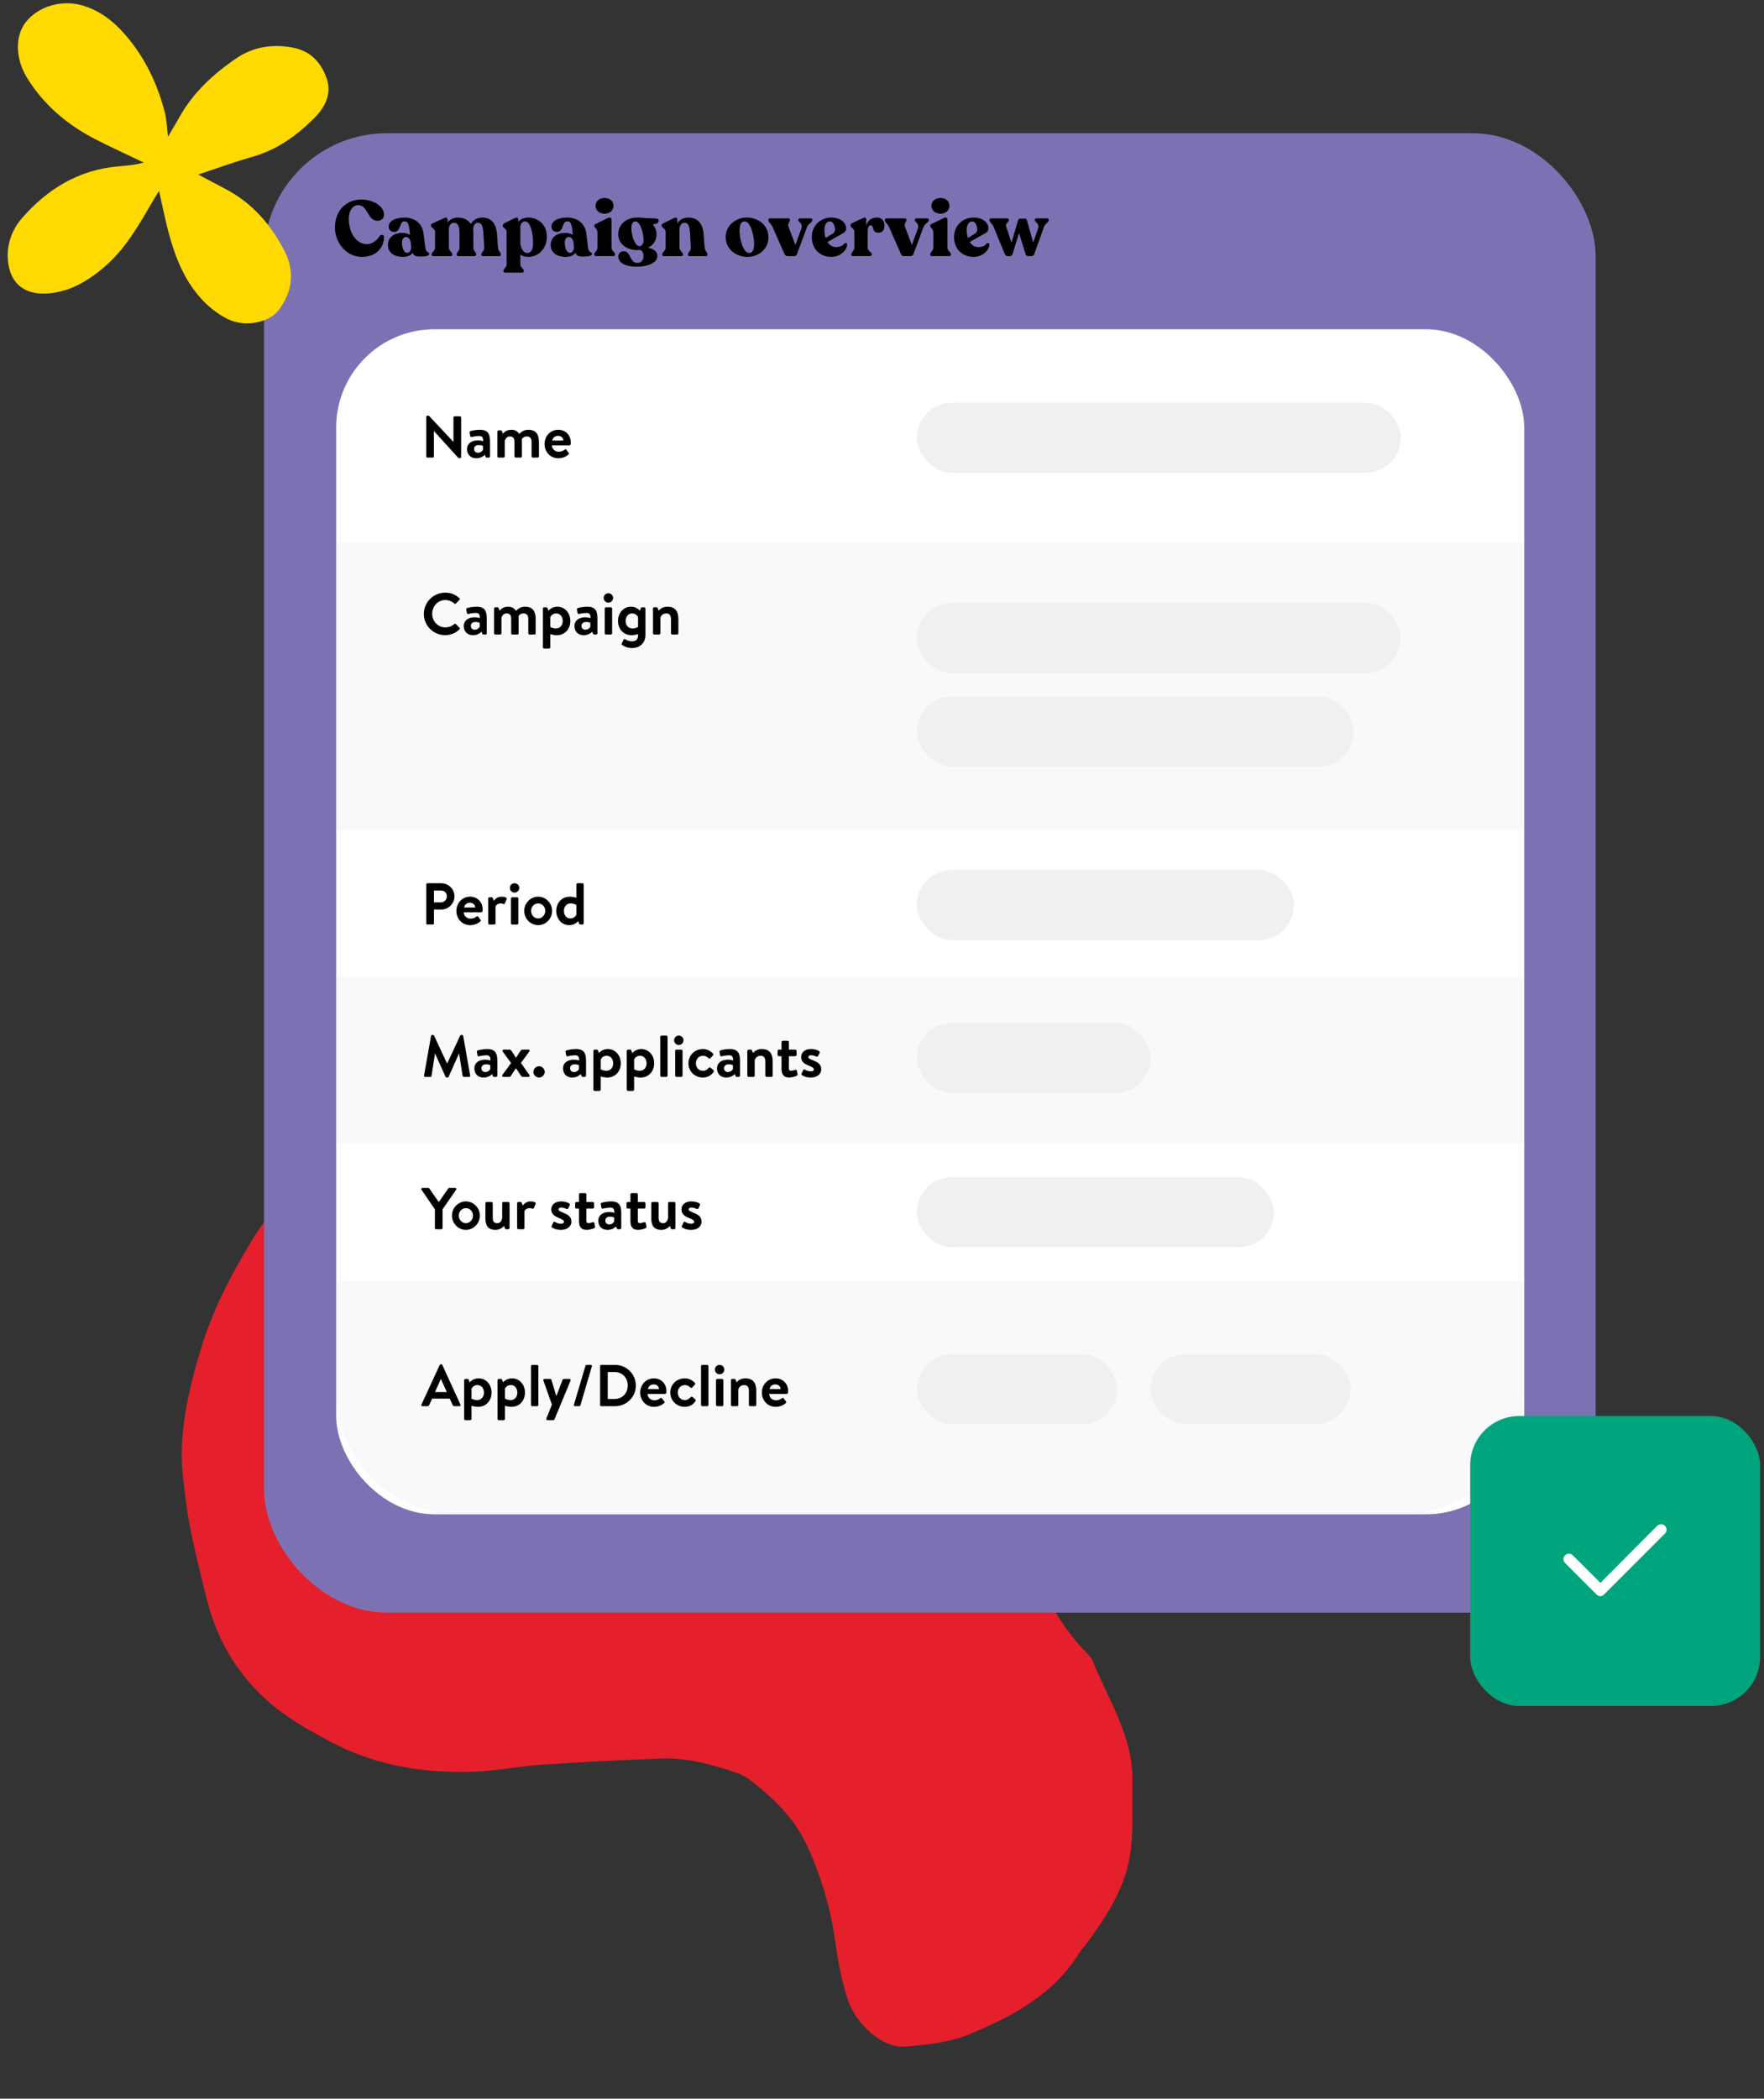 <svg width="359" height="427" viewBox="0 0 359 427" fill="none" xmlns="http://www.w3.org/2000/svg">
<rect x="0" y="0" width="359" height="427" fill="#333333" stroke="none"/>
<path d="M40.515 275.774C42.868 267.228 46.899 259.535 51.511 251.971C55.788 244.951 61.78 239.982 67.857 234.84C75.038 228.765 82.769 223.487 90.702 218.52C94.482 216.152 98.806 214.647 102.913 212.833C108.461 210.383 114.165 208.469 120.129 207.226C124.294 206.357 128.291 204.619 132.462 203.82C141.157 202.162 149.897 200.769 158.798 200.638C165.503 200.54 172.134 201.301 178.36 203.56C185.271 206.062 190.362 210.87 193.161 217.969C195.714 224.443 196.605 231.243 197.976 237.986C199.436 245.191 197.846 252.179 197.572 259.259C197.524 260.446 197.307 261.652 197.436 262.816C198.315 270.821 199.014 278.855 200.249 286.806C201.974 297.898 205.831 308.365 210.197 318.674C212.905 325.063 216.06 331.107 220.974 336.102C221.473 336.61 222.047 337.139 222.299 337.766C225.558 345.833 230.642 353.294 230.48 362.502C230.397 366.996 230.646 371.52 230.188 375.972C229.398 383.556 225.341 389.754 220.929 395.724C220.578 396.202 220.107 396.603 219.804 397.101C214.593 405.684 206.207 410.198 197.431 413.833C193.366 415.523 188.696 416.046 184.244 416.408C179.659 416.779 174.104 411.972 172.416 406.501C171.293 402.889 170.552 399.116 170.029 395.366C169.056 388.358 167.15 381.697 164.128 375.291C161.5 369.723 157.238 365.69 152.506 362.052C151.588 361.346 150.431 360.878 149.314 360.503C144.572 358.923 139.733 357.629 134.702 357.801C126.527 358.083 118.35 358.508 110.185 359.052C105.704 359.351 101.262 360.282 96.788 360.46C86.478 360.868 76.558 359.335 67.26 354.374C62.86 352.021 58.595 349.673 54.778 346.35C48.361 340.765 44.285 333.886 42.185 325.749C40.915 320.825 39.713 315.879 38.713 310.897C38.009 307.414 37.613 303.858 37.217 300.323C36.416 293.126 37.728 286.132 39.512 279.2C39.81 278.045 40.18 276.918 40.515 275.774Z" fill="#E51F2B"/>
<rect x="53.735" y="27.105" width="271" height="301" rx="25" fill="#7C72B3"/>
<rect x="68.414" y="66.99" width="241.794" height="241.115" rx="20" fill="white"/>
<rect x="68.414" y="110.458" width="241.794" height="58.411" fill="#7C72B3" fill-opacity="0.05"/>
<rect x="68.499" y="198.754" width="241.794" height="33.96" fill="#7C72B3" fill-opacity="0.05"/>
<path d="M86.263 124.917C86.263 122.517 88.195 120.585 90.595 120.585C91.807 120.585 92.683 120.969 93.499 121.701C93.607 121.797 93.607 121.941 93.511 122.037L92.779 122.793C92.695 122.889 92.575 122.889 92.479 122.793C91.975 122.349 91.303 122.085 90.631 122.085C89.095 122.085 87.955 123.369 87.955 124.881C87.955 126.381 89.107 127.653 90.643 127.653C91.363 127.653 91.975 127.377 92.479 126.969C92.575 126.885 92.707 126.897 92.779 126.969L93.523 127.737C93.619 127.821 93.595 127.977 93.511 128.061C92.695 128.853 91.663 129.225 90.595 129.225C88.195 129.225 86.263 127.317 86.263 124.917ZM94.381 127.341C94.381 126.357 95.185 125.601 96.589 125.601C97.153 125.601 97.657 125.757 97.657 125.757C97.681 125.049 97.477 124.713 96.889 124.713C96.385 124.713 95.653 124.821 95.329 124.917C95.149 124.977 95.041 124.845 95.017 124.677L94.897 124.053C94.849 123.849 94.957 123.753 95.077 123.717C95.197 123.669 96.073 123.441 96.973 123.441C98.701 123.441 99.061 124.341 99.061 125.853V128.841C99.061 128.985 98.941 129.105 98.797 129.105H98.389C98.293 129.105 98.221 129.069 98.149 128.913L97.993 128.541C97.669 128.853 97.117 129.237 96.253 129.237C95.149 129.237 94.381 128.529 94.381 127.341ZM95.821 127.341C95.821 127.809 96.109 128.121 96.625 128.121C97.117 128.121 97.549 127.737 97.621 127.533V126.717C97.621 126.717 97.249 126.549 96.805 126.549C96.169 126.549 95.821 126.849 95.821 127.341ZM100.554 128.841V123.825C100.554 123.669 100.686 123.561 100.818 123.561H101.25C101.37 123.561 101.454 123.621 101.478 123.717L101.682 124.245C101.91 123.981 102.402 123.441 103.374 123.441C104.178 123.441 104.574 123.729 105.03 124.281C105.27 124.029 105.822 123.441 106.818 123.441C108.594 123.441 109.014 124.569 109.014 126.009V128.841C109.014 128.985 108.894 129.105 108.738 129.105H107.778C107.634 129.105 107.514 128.985 107.514 128.841V125.973C107.514 125.253 107.25 124.809 106.554 124.809C105.75 124.809 105.522 125.385 105.522 125.385C105.522 125.385 105.546 125.661 105.546 125.913V128.841C105.546 128.985 105.414 129.105 105.282 129.105H104.298C104.142 129.105 104.034 128.985 104.034 128.841V125.973C104.034 125.253 103.83 124.809 103.122 124.809C102.438 124.809 102.186 125.289 102.054 125.673V128.841C102.054 128.985 101.922 129.105 101.79 129.105H100.818C100.686 129.105 100.554 128.985 100.554 128.841ZM116.071 126.345C116.071 127.965 114.979 129.237 113.323 129.237C112.771 129.237 112.243 129.105 111.991 129.009V131.697C111.991 131.829 111.859 131.961 111.727 131.961H110.755C110.611 131.961 110.491 131.829 110.491 131.697V123.825C110.491 123.681 110.611 123.561 110.755 123.561H111.199C111.331 123.561 111.415 123.669 111.463 123.825L111.607 124.269C111.607 124.269 112.243 123.441 113.419 123.441C114.931 123.441 116.071 124.665 116.071 126.345ZM111.991 125.577V127.557C111.991 127.557 112.447 127.869 113.143 127.869C114.055 127.869 114.523 127.125 114.523 126.345C114.523 125.565 114.079 124.809 113.215 124.809C112.495 124.809 112.111 125.265 111.991 125.577ZM116.904 127.341C116.904 126.357 117.708 125.601 119.112 125.601C119.676 125.601 120.18 125.757 120.18 125.757C120.204 125.049 120 124.713 119.412 124.713C118.908 124.713 118.176 124.821 117.852 124.917C117.672 124.977 117.564 124.845 117.54 124.677L117.42 124.053C117.372 123.849 117.48 123.753 117.6 123.717C117.72 123.669 118.596 123.441 119.496 123.441C121.224 123.441 121.584 124.341 121.584 125.853V128.841C121.584 128.985 121.464 129.105 121.32 129.105H120.912C120.816 129.105 120.744 129.069 120.672 128.913L120.516 128.541C120.192 128.853 119.64 129.237 118.776 129.237C117.672 129.237 116.904 128.529 116.904 127.341ZM118.344 127.341C118.344 127.809 118.632 128.121 119.148 128.121C119.64 128.121 120.072 127.737 120.144 127.533V126.717C120.144 126.717 119.772 126.549 119.328 126.549C118.692 126.549 118.344 126.849 118.344 127.341ZM123.077 128.841V123.825C123.077 123.669 123.209 123.561 123.341 123.561H124.313C124.445 123.561 124.577 123.669 124.577 123.825V128.841C124.577 128.985 124.445 129.105 124.313 129.105H123.341C123.209 129.105 123.077 128.985 123.077 128.841ZM123.809 122.613C123.269 122.613 122.861 122.181 122.861 121.653C122.861 121.125 123.269 120.705 123.809 120.705C124.349 120.705 124.769 121.125 124.769 121.653C124.769 122.181 124.349 122.613 123.809 122.613ZM129.856 127.557V125.577C129.736 125.265 129.352 124.809 128.632 124.809C127.768 124.809 127.324 125.565 127.324 126.345C127.324 127.125 127.792 127.869 128.704 127.869C129.4 127.869 129.856 127.557 129.856 127.557ZM131.356 123.825V129.165C131.356 130.953 130.108 131.853 128.596 131.853C127.684 131.853 126.868 131.433 126.604 131.229C126.52 131.157 126.484 131.013 126.544 130.917L126.904 130.137C126.952 130.029 127.108 129.993 127.228 130.065C127.432 130.185 127.972 130.485 128.548 130.485C129.4 130.485 129.856 130.197 129.856 129.165V129.009C129.604 129.105 129.076 129.237 128.524 129.237C126.868 129.237 125.776 127.965 125.776 126.345C125.776 124.665 126.916 123.441 128.428 123.441C129.604 123.441 130.24 124.269 130.24 124.269L130.384 123.825C130.432 123.669 130.516 123.561 130.648 123.561H131.092C131.236 123.561 131.356 123.681 131.356 123.825ZM132.898 128.841V123.825C132.898 123.669 133.03 123.561 133.162 123.561H133.618C133.75 123.561 133.81 123.621 133.846 123.729L134.05 124.245C134.254 124.017 134.77 123.441 135.838 123.441C137.602 123.441 138.058 124.629 138.058 125.973V128.841C138.058 128.985 137.926 129.105 137.794 129.105H136.822C136.678 129.105 136.558 128.985 136.558 128.841V125.973C136.558 125.253 136.27 124.809 135.598 124.809C134.878 124.809 134.53 125.289 134.398 125.673V128.841C134.398 129.045 134.314 129.105 134.05 129.105H133.162C133.03 129.105 132.898 128.985 132.898 128.841Z" fill="black"/>
<path d="M86.755 187.877V179.933C86.755 179.813 86.851 179.705 86.983 179.705H89.803C91.279 179.705 92.491 180.905 92.491 182.357C92.491 183.845 91.279 185.057 89.815 185.057H88.315V187.877C88.315 187.997 88.207 188.105 88.087 188.105H86.983C86.851 188.105 86.755 187.997 86.755 187.877ZM88.315 183.593H89.755C90.427 183.593 90.943 183.053 90.943 182.345C90.943 181.685 90.427 181.181 89.755 181.181H88.315V183.593ZM92.882 185.333C92.882 183.773 94.034 182.441 95.678 182.441C97.118 182.441 98.222 183.509 98.222 185.009C98.222 185.093 98.21 185.285 98.198 185.369C98.186 185.513 98.054 185.621 97.934 185.621H94.382C94.394 186.305 94.958 186.905 95.762 186.905C96.314 186.905 96.698 186.701 96.95 186.497C97.082 186.389 97.226 186.377 97.31 186.497L97.778 187.121C97.874 187.229 97.886 187.361 97.754 187.481C97.274 187.889 96.59 188.237 95.69 188.237C94.034 188.237 92.882 186.917 92.882 185.333ZM94.466 184.637H96.71C96.686 184.097 96.254 183.677 95.642 183.677C94.97 183.677 94.538 184.085 94.466 184.637ZM99.347 187.841V182.825C99.347 182.669 99.479 182.561 99.611 182.561H100.055C100.187 182.561 100.247 182.621 100.295 182.741L100.499 183.281C100.691 183.005 101.207 182.441 102.059 182.441C102.719 182.441 103.259 182.621 103.103 182.981L102.743 183.797C102.683 183.929 102.551 183.977 102.419 183.917C102.287 183.857 102.155 183.809 101.903 183.809C101.303 183.809 100.943 184.193 100.847 184.385V187.841C100.847 188.045 100.715 188.105 100.535 188.105H99.611C99.479 188.105 99.347 187.985 99.347 187.841ZM103.987 187.841V182.825C103.987 182.669 104.119 182.561 104.251 182.561H105.223C105.355 182.561 105.487 182.669 105.487 182.825V187.841C105.487 187.985 105.355 188.105 105.223 188.105H104.251C104.119 188.105 103.987 187.985 103.987 187.841ZM104.719 181.613C104.179 181.613 103.771 181.181 103.771 180.653C103.771 180.125 104.179 179.705 104.719 179.705C105.259 179.705 105.679 180.125 105.679 180.653C105.679 181.181 105.259 181.613 104.719 181.613ZM106.687 185.321C106.687 183.761 107.959 182.441 109.519 182.441C111.091 182.441 112.363 183.761 112.363 185.321C112.363 186.905 111.091 188.237 109.519 188.237C107.959 188.237 106.687 186.905 106.687 185.321ZM108.079 185.321C108.079 186.173 108.715 186.869 109.519 186.869C110.323 186.869 110.971 186.173 110.971 185.321C110.971 184.481 110.323 183.809 109.519 183.809C108.715 183.809 108.079 184.481 108.079 185.321ZM113.214 185.333C113.214 183.713 114.306 182.441 115.962 182.441C116.514 182.441 117.042 182.573 117.294 182.669V179.969C117.294 179.837 117.426 179.705 117.558 179.705H118.53C118.674 179.705 118.794 179.837 118.794 179.969V187.841C118.794 187.985 118.674 188.105 118.53 188.105H118.086C117.954 188.105 117.87 187.997 117.822 187.841L117.678 187.409C117.678 187.409 117.042 188.237 115.866 188.237C114.354 188.237 113.214 187.013 113.214 185.333ZM117.294 186.101V184.121C117.294 184.121 116.838 183.809 116.142 183.809C115.23 183.809 114.762 184.553 114.762 185.333C114.762 186.113 115.206 186.869 116.07 186.869C116.79 186.869 117.174 186.413 117.294 186.101Z" fill="black"/>
<path d="M86.299 218.829L87.727 210.765C87.739 210.669 87.811 210.585 87.943 210.585H88.135C88.231 210.585 88.303 210.633 88.339 210.705L90.979 216.369C91.003 216.369 91.003 216.369 91.015 216.369L93.655 210.705C93.691 210.633 93.751 210.585 93.859 210.585H94.051C94.183 210.585 94.255 210.669 94.267 210.765L95.683 218.829C95.719 218.997 95.623 219.105 95.467 219.105H94.375C94.267 219.105 94.171 219.009 94.147 218.925L93.439 214.377C93.427 214.377 93.403 214.377 93.403 214.377L91.303 219.093C91.279 219.165 91.207 219.225 91.099 219.225H90.883C90.775 219.225 90.715 219.165 90.679 219.093L88.555 214.377C88.555 214.377 88.531 214.377 88.519 214.377L87.823 218.925C87.811 219.009 87.715 219.105 87.607 219.105H86.527C86.371 219.105 86.275 218.997 86.299 218.829ZM96.537 217.341C96.537 216.357 97.341 215.601 98.745 215.601C99.309 215.601 99.813 215.757 99.813 215.757C99.837 215.049 99.633 214.713 99.045 214.713C98.541 214.713 97.809 214.821 97.485 214.917C97.305 214.977 97.197 214.845 97.173 214.677L97.053 214.053C97.005 213.849 97.113 213.753 97.233 213.717C97.353 213.669 98.229 213.441 99.129 213.441C100.857 213.441 101.217 214.341 101.217 215.853V218.841C101.217 218.985 101.097 219.105 100.953 219.105H100.545C100.449 219.105 100.377 219.069 100.305 218.913L100.149 218.541C99.825 218.853 99.273 219.237 98.409 219.237C97.305 219.237 96.537 218.529 96.537 217.341ZM97.977 217.341C97.977 217.809 98.265 218.121 98.781 218.121C99.273 218.121 99.705 217.737 99.777 217.533V216.717C99.777 216.717 99.405 216.549 98.961 216.549C98.325 216.549 97.977 216.849 97.977 217.341ZM102.434 219.105C102.194 219.105 102.134 218.877 102.254 218.697L104.018 216.285L102.326 213.969C102.182 213.789 102.29 213.561 102.518 213.561H103.61C103.79 213.561 103.934 213.573 104.066 213.753L104.99 215.205H105.014L105.962 213.753C106.07 213.597 106.19 213.561 106.382 213.561H107.558C107.798 213.561 107.858 213.789 107.714 213.969L106.01 216.261L107.726 218.697C107.858 218.877 107.798 219.105 107.57 219.105H106.418C106.238 219.105 106.13 219.021 106.034 218.877L105.014 217.353H104.99L103.91 218.997C103.862 219.057 103.766 219.105 103.682 219.105H102.434ZM108.562 218.097C108.562 217.473 109.078 216.945 109.702 216.945C110.326 216.945 110.854 217.473 110.854 218.097C110.854 218.709 110.326 219.237 109.702 219.237C109.078 219.237 108.562 218.709 108.562 218.097ZM114.584 217.341C114.584 216.357 115.388 215.601 116.792 215.601C117.356 215.601 117.86 215.757 117.86 215.757C117.884 215.049 117.68 214.713 117.092 214.713C116.588 214.713 115.856 214.821 115.532 214.917C115.352 214.977 115.244 214.845 115.22 214.677L115.1 214.053C115.052 213.849 115.16 213.753 115.28 213.717C115.4 213.669 116.276 213.441 117.176 213.441C118.904 213.441 119.264 214.341 119.264 215.853V218.841C119.264 218.985 119.144 219.105 119 219.105H118.592C118.496 219.105 118.424 219.069 118.352 218.913L118.196 218.541C117.872 218.853 117.32 219.237 116.456 219.237C115.352 219.237 114.584 218.529 114.584 217.341ZM116.024 217.341C116.024 217.809 116.312 218.121 116.828 218.121C117.32 218.121 117.752 217.737 117.824 217.533V216.717C117.824 216.717 117.452 216.549 117.008 216.549C116.372 216.549 116.024 216.849 116.024 217.341ZM126.337 216.345C126.337 217.965 125.245 219.237 123.589 219.237C123.037 219.237 122.509 219.105 122.257 219.009V221.697C122.257 221.829 122.125 221.961 121.993 221.961H121.021C120.877 221.961 120.757 221.829 120.757 221.697V213.825C120.757 213.681 120.877 213.561 121.021 213.561H121.465C121.597 213.561 121.681 213.669 121.729 213.825L121.873 214.269C121.873 214.269 122.509 213.441 123.685 213.441C125.197 213.441 126.337 214.665 126.337 216.345ZM122.257 215.577V217.557C122.257 217.557 122.713 217.869 123.409 217.869C124.321 217.869 124.789 217.125 124.789 216.345C124.789 215.565 124.345 214.809 123.481 214.809C122.761 214.809 122.377 215.265 122.257 215.577ZM133.134 216.345C133.134 217.965 132.042 219.237 130.386 219.237C129.834 219.237 129.306 219.105 129.054 219.009V221.697C129.054 221.829 128.922 221.961 128.79 221.961H127.818C127.674 221.961 127.554 221.829 127.554 221.697V213.825C127.554 213.681 127.674 213.561 127.818 213.561H128.262C128.394 213.561 128.478 213.669 128.526 213.825L128.67 214.269C128.67 214.269 129.306 213.441 130.482 213.441C131.994 213.441 133.134 214.665 133.134 216.345ZM129.054 215.577V217.557C129.054 217.557 129.51 217.869 130.206 217.869C131.118 217.869 131.586 217.125 131.586 216.345C131.586 215.565 131.142 214.809 130.278 214.809C129.558 214.809 129.174 215.265 129.054 215.577ZM134.363 218.841V210.969C134.363 210.837 134.495 210.705 134.627 210.705H135.599C135.731 210.705 135.863 210.837 135.863 210.969V218.841C135.863 218.985 135.731 219.105 135.599 219.105H134.627C134.495 219.105 134.363 218.985 134.363 218.841ZM137.409 218.841V213.825C137.409 213.669 137.541 213.561 137.673 213.561H138.645C138.777 213.561 138.909 213.669 138.909 213.825V218.841C138.909 218.985 138.777 219.105 138.645 219.105H137.673C137.541 219.105 137.409 218.985 137.409 218.841ZM138.141 212.613C137.601 212.613 137.193 212.181 137.193 211.653C137.193 211.125 137.601 210.705 138.141 210.705C138.681 210.705 139.101 211.125 139.101 211.653C139.101 212.181 138.681 212.613 138.141 212.613ZM140.109 216.333C140.109 214.701 141.405 213.441 143.049 213.441C143.913 213.441 144.585 213.813 145.113 214.377C145.233 214.497 145.173 214.653 145.053 214.773L144.549 215.325C144.429 215.457 144.297 215.397 144.189 215.289C143.925 215.037 143.601 214.809 143.085 214.809C142.221 214.809 141.621 215.481 141.621 216.333C141.621 217.197 142.209 217.869 143.073 217.869C143.685 217.869 144.009 217.533 144.249 217.257C144.333 217.161 144.501 217.137 144.597 217.221L145.137 217.677C145.269 217.797 145.329 217.929 145.233 218.073C144.765 218.805 144.021 219.237 143.037 219.237C141.417 219.237 140.109 218.001 140.109 216.333ZM145.92 217.341C145.92 216.357 146.724 215.601 148.128 215.601C148.692 215.601 149.196 215.757 149.196 215.757C149.22 215.049 149.016 214.713 148.428 214.713C147.924 214.713 147.192 214.821 146.868 214.917C146.688 214.977 146.58 214.845 146.556 214.677L146.436 214.053C146.388 213.849 146.496 213.753 146.616 213.717C146.736 213.669 147.612 213.441 148.512 213.441C150.24 213.441 150.6 214.341 150.6 215.853V218.841C150.6 218.985 150.48 219.105 150.336 219.105H149.928C149.832 219.105 149.76 219.069 149.688 218.913L149.532 218.541C149.208 218.853 148.656 219.237 147.792 219.237C146.688 219.237 145.92 218.529 145.92 217.341ZM147.36 217.341C147.36 217.809 147.648 218.121 148.164 218.121C148.656 218.121 149.088 217.737 149.16 217.533V216.717C149.16 216.717 148.788 216.549 148.344 216.549C147.708 216.549 147.36 216.849 147.36 217.341ZM152.093 218.841V213.825C152.093 213.669 152.225 213.561 152.357 213.561H152.813C152.945 213.561 153.005 213.621 153.041 213.729L153.245 214.245C153.449 214.017 153.965 213.441 155.033 213.441C156.797 213.441 157.253 214.629 157.253 215.973V218.841C157.253 218.985 157.121 219.105 156.989 219.105H156.017C155.873 219.105 155.753 218.985 155.753 218.841V215.973C155.753 215.253 155.465 214.809 154.793 214.809C154.073 214.809 153.725 215.289 153.593 215.673V218.841C153.593 219.045 153.509 219.105 153.245 219.105H152.357C152.225 219.105 152.093 218.985 152.093 218.841ZM159.051 217.449V214.905H158.511C158.367 214.905 158.259 214.773 158.259 214.641V213.825C158.259 213.669 158.367 213.561 158.511 213.561H159.051V212.025C159.051 211.881 159.183 211.761 159.315 211.761H160.299C160.443 211.761 160.551 211.881 160.551 212.025V213.561H161.847C161.991 213.561 162.111 213.669 162.111 213.825V214.641C162.111 214.773 161.991 214.905 161.847 214.905H160.551V217.401C160.551 217.773 160.731 217.857 161.007 217.857C161.247 217.857 161.703 217.725 161.847 217.677C162.003 217.617 162.135 217.689 162.159 217.821L162.315 218.553C162.351 218.697 162.291 218.805 162.159 218.877C161.967 218.985 161.175 219.237 160.599 219.237C159.363 219.237 159.051 218.409 159.051 217.449ZM164.999 219.237C164.075 219.237 163.499 218.949 163.187 218.733C163.115 218.685 163.055 218.553 163.115 218.433L163.475 217.713C163.535 217.581 163.667 217.533 163.799 217.617C164.051 217.773 164.447 217.977 165.023 217.977C165.443 217.977 165.635 217.821 165.635 217.581C165.635 217.329 165.323 217.101 164.591 216.813C163.523 216.405 163.043 215.901 163.043 215.061C163.043 214.221 163.679 213.441 165.035 213.441C165.851 213.441 166.379 213.657 166.679 213.849C166.799 213.945 166.871 214.089 166.799 214.233L166.487 214.869C166.403 215.001 166.259 215.025 166.139 214.977C165.875 214.857 165.491 214.701 165.035 214.701C164.663 214.701 164.507 214.881 164.507 215.061C164.507 215.313 164.783 215.445 165.299 215.661C166.367 216.093 167.135 216.477 167.135 217.581C167.135 218.457 166.391 219.237 164.999 219.237Z" fill="black"/>
<path d="M68.414 260.561H310.209V283.105C310.209 296.912 299.016 308.105 285.209 308.105H93.414C79.607 308.105 68.414 296.912 68.414 283.105V260.561Z" fill="#7C72B3" fill-opacity="0.05"/>
<path d="M85.963 286.105C85.783 286.105 85.687 285.949 85.759 285.793L89.491 277.717C89.527 277.645 89.587 277.585 89.695 277.585H89.815C89.935 277.585 89.983 277.645 90.019 277.717L93.715 285.793C93.787 285.949 93.691 286.105 93.511 286.105H92.467C92.287 286.105 92.203 286.033 92.119 285.865L91.531 284.569H87.943L87.355 285.865C87.307 285.985 87.199 286.105 87.007 286.105H85.963ZM88.531 283.237H90.943L89.743 280.597H89.707L88.531 283.237ZM100.04 283.345C100.04 284.965 98.948 286.237 97.292 286.237C96.74 286.237 96.212 286.105 95.96 286.009V288.697C95.96 288.829 95.828 288.961 95.696 288.961H94.724C94.58 288.961 94.46 288.829 94.46 288.697V280.825C94.46 280.681 94.58 280.561 94.724 280.561H95.168C95.3 280.561 95.384 280.669 95.432 280.825L95.576 281.269C95.576 281.269 96.212 280.441 97.388 280.441C98.9 280.441 100.04 281.665 100.04 283.345ZM95.96 282.577V284.557C95.96 284.557 96.416 284.869 97.112 284.869C98.024 284.869 98.492 284.125 98.492 283.345C98.492 282.565 98.048 281.809 97.184 281.809C96.464 281.809 96.08 282.265 95.96 282.577ZM106.837 283.345C106.837 284.965 105.745 286.237 104.089 286.237C103.537 286.237 103.009 286.105 102.757 286.009V288.697C102.757 288.829 102.625 288.961 102.493 288.961H101.521C101.377 288.961 101.257 288.829 101.257 288.697V280.825C101.257 280.681 101.377 280.561 101.521 280.561H101.965C102.097 280.561 102.181 280.669 102.229 280.825L102.373 281.269C102.373 281.269 103.009 280.441 104.185 280.441C105.697 280.441 106.837 281.665 106.837 283.345ZM102.757 282.577V284.557C102.757 284.557 103.213 284.869 103.909 284.869C104.821 284.869 105.289 284.125 105.289 283.345C105.289 282.565 104.845 281.809 103.981 281.809C103.261 281.809 102.877 282.265 102.757 282.577ZM108.066 285.841V277.969C108.066 277.837 108.198 277.705 108.33 277.705H109.302C109.434 277.705 109.566 277.837 109.566 277.969V285.841C109.566 285.985 109.434 286.105 109.302 286.105H108.33C108.198 286.105 108.066 285.985 108.066 285.841ZM112.324 285.781L110.596 280.921C110.524 280.729 110.62 280.561 110.836 280.561H111.988C112.108 280.561 112.192 280.621 112.216 280.717L113.212 284.029H113.236L114.496 280.717C114.58 280.573 114.676 280.561 114.844 280.561H115.864C116.08 280.561 116.188 280.741 116.104 280.921L112.84 288.793C112.804 288.877 112.708 288.961 112.6 288.961H111.448C111.232 288.961 111.124 288.781 111.208 288.589L112.324 285.781ZM116.805 285.805L119.157 277.861C119.181 277.777 119.277 277.705 119.373 277.705H120.237C120.405 277.705 120.501 277.837 120.453 278.005L118.113 285.949C118.089 286.033 117.981 286.105 117.897 286.105H117.021C116.865 286.105 116.757 285.973 116.805 285.805ZM122.134 285.877V277.933C122.134 277.813 122.23 277.705 122.35 277.705H125.194C127.51 277.705 129.406 279.589 129.406 281.893C129.406 284.221 127.51 286.105 125.194 286.105H122.35C122.23 286.105 122.134 285.997 122.134 285.877ZM123.682 284.641H125.05C126.61 284.641 127.75 283.537 127.75 281.893C127.75 280.261 126.61 279.157 125.05 279.157H123.682V284.641ZM130.288 283.333C130.288 281.773 131.44 280.441 133.084 280.441C134.524 280.441 135.628 281.509 135.628 283.009C135.628 283.093 135.616 283.285 135.604 283.369C135.592 283.513 135.46 283.621 135.34 283.621H131.788C131.8 284.305 132.364 284.905 133.168 284.905C133.72 284.905 134.104 284.701 134.356 284.497C134.488 284.389 134.632 284.377 134.716 284.497L135.184 285.121C135.28 285.229 135.292 285.361 135.16 285.481C134.68 285.889 133.996 286.237 133.096 286.237C131.44 286.237 130.288 284.917 130.288 283.333ZM131.872 282.637H134.116C134.092 282.097 133.66 281.677 133.048 281.677C132.376 281.677 131.944 282.085 131.872 282.637ZM136.417 283.333C136.417 281.701 137.713 280.441 139.357 280.441C140.221 280.441 140.893 280.813 141.421 281.377C141.541 281.497 141.481 281.653 141.361 281.773L140.857 282.325C140.737 282.457 140.605 282.397 140.497 282.289C140.233 282.037 139.909 281.809 139.393 281.809C138.529 281.809 137.929 282.481 137.929 283.333C137.929 284.197 138.517 284.869 139.381 284.869C139.993 284.869 140.317 284.533 140.557 284.257C140.641 284.161 140.809 284.137 140.905 284.221L141.445 284.677C141.577 284.797 141.637 284.929 141.541 285.073C141.073 285.805 140.329 286.237 139.345 286.237C137.725 286.237 136.417 285.001 136.417 283.333ZM142.671 285.841V277.969C142.671 277.837 142.803 277.705 142.935 277.705H143.907C144.039 277.705 144.171 277.837 144.171 277.969V285.841C144.171 285.985 144.039 286.105 143.907 286.105H142.935C142.803 286.105 142.671 285.985 142.671 285.841ZM145.718 285.841V280.825C145.718 280.669 145.85 280.561 145.982 280.561H146.954C147.086 280.561 147.218 280.669 147.218 280.825V285.841C147.218 285.985 147.086 286.105 146.954 286.105H145.982C145.85 286.105 145.718 285.985 145.718 285.841ZM146.45 279.613C145.91 279.613 145.502 279.181 145.502 278.653C145.502 278.125 145.91 277.705 146.45 277.705C146.99 277.705 147.41 278.125 147.41 278.653C147.41 279.181 146.99 279.613 146.45 279.613ZM148.753 285.841V280.825C148.753 280.669 148.885 280.561 149.017 280.561H149.473C149.605 280.561 149.665 280.621 149.701 280.729L149.905 281.245C150.109 281.017 150.625 280.441 151.693 280.441C153.457 280.441 153.913 281.629 153.913 282.973V285.841C153.913 285.985 153.781 286.105 153.649 286.105H152.677C152.533 286.105 152.413 285.985 152.413 285.841V282.973C152.413 282.253 152.125 281.809 151.453 281.809C150.733 281.809 150.385 282.289 150.253 282.673V285.841C150.253 286.045 150.169 286.105 149.905 286.105H149.017C148.885 286.105 148.753 285.985 148.753 285.841ZM155.05 283.333C155.05 281.773 156.202 280.441 157.846 280.441C159.286 280.441 160.39 281.509 160.39 283.009C160.39 283.093 160.378 283.285 160.366 283.369C160.354 283.513 160.222 283.621 160.102 283.621H156.55C156.562 284.305 157.126 284.905 157.93 284.905C158.482 284.905 158.866 284.701 159.118 284.497C159.25 284.389 159.394 284.377 159.478 284.497L159.946 285.121C160.042 285.229 160.054 285.361 159.922 285.481C159.442 285.889 158.758 286.237 157.858 286.237C156.202 286.237 155.05 284.917 155.05 283.333ZM156.634 282.637H158.878C158.854 282.097 158.422 281.677 157.81 281.677C157.138 281.677 156.706 282.085 156.634 282.637Z" fill="black"/>
<path d="M88.507 249.877V246.061L85.771 242.053C85.675 241.897 85.771 241.705 85.963 241.705H87.187C87.283 241.705 87.343 241.765 87.379 241.813L89.299 244.573L91.219 241.813C91.255 241.765 91.315 241.705 91.411 241.705H92.647C92.839 241.705 92.935 241.897 92.839 242.053L90.067 246.049V249.877C90.067 249.997 89.959 250.105 89.839 250.105H88.735C88.603 250.105 88.507 249.997 88.507 249.877ZM91.98 247.321C91.98 245.761 93.252 244.441 94.812 244.441C96.384 244.441 97.656 245.761 97.656 247.321C97.656 248.905 96.384 250.237 94.812 250.237C93.252 250.237 91.98 248.905 91.98 247.321ZM93.372 247.321C93.372 248.173 94.008 248.869 94.812 248.869C95.616 248.869 96.264 248.173 96.264 247.321C96.264 246.481 95.616 245.809 94.812 245.809C94.008 245.809 93.372 246.481 93.372 247.321ZM98.783 247.765V244.825C98.783 244.669 98.903 244.561 99.047 244.561H100.019C100.163 244.561 100.283 244.669 100.283 244.825V247.765C100.283 248.497 100.535 248.869 101.219 248.869C101.831 248.869 102.119 248.317 102.203 247.837V244.825C102.203 244.609 102.275 244.561 102.503 244.561H103.439C103.583 244.561 103.703 244.669 103.703 244.825V249.841C103.703 249.985 103.583 250.105 103.439 250.105H103.007C102.875 250.105 102.779 250.009 102.743 249.901L102.587 249.433C102.299 249.733 101.723 250.237 100.871 250.237C99.155 250.237 98.783 249.169 98.783 247.765ZM105.241 249.841V244.825C105.241 244.669 105.373 244.561 105.505 244.561H105.949C106.081 244.561 106.141 244.621 106.189 244.741L106.393 245.281C106.585 245.005 107.101 244.441 107.953 244.441C108.613 244.441 109.153 244.621 108.997 244.981L108.637 245.797C108.577 245.929 108.445 245.977 108.313 245.917C108.181 245.857 108.049 245.809 107.797 245.809C107.197 245.809 106.837 246.193 106.741 246.385V249.841C106.741 250.045 106.609 250.105 106.429 250.105H105.505C105.373 250.105 105.241 249.985 105.241 249.841ZM114.151 250.237C113.227 250.237 112.651 249.949 112.339 249.733C112.267 249.685 112.207 249.553 112.267 249.433L112.627 248.713C112.687 248.581 112.819 248.533 112.951 248.617C113.203 248.773 113.599 248.977 114.175 248.977C114.595 248.977 114.787 248.821 114.787 248.581C114.787 248.329 114.475 248.101 113.743 247.813C112.675 247.405 112.195 246.901 112.195 246.061C112.195 245.221 112.831 244.441 114.187 244.441C115.003 244.441 115.531 244.657 115.831 244.849C115.951 244.945 116.023 245.089 115.951 245.233L115.639 245.869C115.555 246.001 115.411 246.025 115.291 245.977C115.027 245.857 114.643 245.701 114.187 245.701C113.815 245.701 113.659 245.881 113.659 246.061C113.659 246.313 113.935 246.445 114.451 246.661C115.519 247.093 116.287 247.477 116.287 248.581C116.287 249.457 115.543 250.237 114.151 250.237ZM117.836 248.449V245.905H117.296C117.152 245.905 117.044 245.773 117.044 245.641V244.825C117.044 244.669 117.152 244.561 117.296 244.561H117.836V243.025C117.836 242.881 117.968 242.761 118.1 242.761H119.084C119.228 242.761 119.336 242.881 119.336 243.025V244.561H120.632C120.776 244.561 120.896 244.669 120.896 244.825V245.641C120.896 245.773 120.776 245.905 120.632 245.905H119.336V248.401C119.336 248.773 119.516 248.857 119.792 248.857C120.032 248.857 120.488 248.725 120.632 248.677C120.788 248.617 120.92 248.689 120.944 248.821L121.1 249.553C121.136 249.697 121.076 249.805 120.944 249.877C120.752 249.985 119.96 250.237 119.384 250.237C118.148 250.237 117.836 249.409 117.836 248.449ZM121.756 248.341C121.756 247.357 122.56 246.601 123.964 246.601C124.528 246.601 125.032 246.757 125.032 246.757C125.056 246.049 124.852 245.713 124.264 245.713C123.76 245.713 123.028 245.821 122.704 245.917C122.524 245.977 122.416 245.845 122.392 245.677L122.272 245.053C122.224 244.849 122.332 244.753 122.452 244.717C122.572 244.669 123.448 244.441 124.348 244.441C126.076 244.441 126.436 245.341 126.436 246.853V249.841C126.436 249.985 126.316 250.105 126.172 250.105H125.764C125.668 250.105 125.596 250.069 125.524 249.913L125.368 249.541C125.044 249.853 124.492 250.237 123.628 250.237C122.524 250.237 121.756 249.529 121.756 248.341ZM123.196 248.341C123.196 248.809 123.484 249.121 124 249.121C124.492 249.121 124.924 248.737 124.996 248.533V247.717C124.996 247.717 124.624 247.549 124.18 247.549C123.544 247.549 123.196 247.849 123.196 248.341ZM128.301 248.449V245.905H127.761C127.617 245.905 127.509 245.773 127.509 245.641V244.825C127.509 244.669 127.617 244.561 127.761 244.561H128.301V243.025C128.301 242.881 128.433 242.761 128.565 242.761H129.549C129.693 242.761 129.801 242.881 129.801 243.025V244.561H131.097C131.241 244.561 131.361 244.669 131.361 244.825V245.641C131.361 245.773 131.241 245.905 131.097 245.905H129.801V248.401C129.801 248.773 129.981 248.857 130.257 248.857C130.497 248.857 130.953 248.725 131.097 248.677C131.253 248.617 131.385 248.689 131.409 248.821L131.565 249.553C131.601 249.697 131.541 249.805 131.409 249.877C131.217 249.985 130.425 250.237 129.849 250.237C128.613 250.237 128.301 249.409 128.301 248.449ZM132.545 247.765V244.825C132.545 244.669 132.665 244.561 132.809 244.561H133.781C133.925 244.561 134.045 244.669 134.045 244.825V247.765C134.045 248.497 134.297 248.869 134.981 248.869C135.593 248.869 135.881 248.317 135.965 247.837V244.825C135.965 244.609 136.037 244.561 136.265 244.561H137.201C137.345 244.561 137.465 244.669 137.465 244.825V249.841C137.465 249.985 137.345 250.105 137.201 250.105H136.769C136.637 250.105 136.541 250.009 136.505 249.901L136.349 249.433C136.061 249.733 135.485 250.237 134.633 250.237C132.917 250.237 132.545 249.169 132.545 247.765ZM140.647 250.237C139.723 250.237 139.147 249.949 138.835 249.733C138.763 249.685 138.703 249.553 138.763 249.433L139.123 248.713C139.183 248.581 139.315 248.533 139.447 248.617C139.699 248.773 140.095 248.977 140.671 248.977C141.091 248.977 141.283 248.821 141.283 248.581C141.283 248.329 140.971 248.101 140.239 247.813C139.171 247.405 138.691 246.901 138.691 246.061C138.691 245.221 139.327 244.441 140.683 244.441C141.499 244.441 142.027 244.657 142.327 244.849C142.447 244.945 142.519 245.089 142.447 245.233L142.135 245.869C142.051 246.001 141.907 246.025 141.787 245.977C141.523 245.857 141.139 245.701 140.683 245.701C140.311 245.701 140.155 245.881 140.155 246.061C140.155 246.313 140.431 246.445 140.947 246.661C142.015 247.093 142.783 247.477 142.783 248.581C142.783 249.457 142.039 250.237 140.647 250.237Z" fill="black"/>
<path d="M86.755 92.877V84.801C86.755 84.681 86.863 84.585 86.983 84.585H87.163C87.247 84.585 87.307 84.609 87.367 84.669L92.263 89.889H92.287V84.933C92.287 84.813 92.383 84.705 92.515 84.705H93.619C93.739 84.705 93.847 84.813 93.847 84.933V93.009C93.847 93.129 93.739 93.225 93.619 93.225H93.451C93.367 93.225 93.307 93.201 93.247 93.141L88.327 87.717H88.303V92.877C88.303 92.997 88.207 93.105 88.075 93.105H86.983C86.863 93.105 86.755 92.997 86.755 92.877ZM95.049 91.341C95.049 90.357 95.853 89.601 97.257 89.601C97.821 89.601 98.325 89.757 98.325 89.757C98.349 89.049 98.145 88.713 97.557 88.713C97.053 88.713 96.321 88.821 95.997 88.917C95.817 88.977 95.709 88.845 95.685 88.677L95.565 88.053C95.517 87.849 95.625 87.753 95.745 87.717C95.865 87.669 96.741 87.441 97.641 87.441C99.369 87.441 99.729 88.341 99.729 89.853V92.841C99.729 92.985 99.609 93.105 99.465 93.105H99.057C98.961 93.105 98.889 93.069 98.817 92.913L98.661 92.541C98.337 92.853 97.785 93.237 96.921 93.237C95.817 93.237 95.049 92.529 95.049 91.341ZM96.489 91.341C96.489 91.809 96.777 92.121 97.293 92.121C97.785 92.121 98.217 91.737 98.289 91.533V90.717C98.289 90.717 97.917 90.549 97.473 90.549C96.837 90.549 96.489 90.849 96.489 91.341ZM101.222 92.841V87.825C101.222 87.669 101.354 87.561 101.486 87.561H101.918C102.038 87.561 102.122 87.621 102.146 87.717L102.35 88.245C102.578 87.981 103.07 87.441 104.042 87.441C104.846 87.441 105.242 87.729 105.698 88.281C105.938 88.029 106.49 87.441 107.486 87.441C109.262 87.441 109.682 88.569 109.682 90.009V92.841C109.682 92.985 109.562 93.105 109.406 93.105H108.446C108.302 93.105 108.182 92.985 108.182 92.841V89.973C108.182 89.253 107.918 88.809 107.222 88.809C106.418 88.809 106.19 89.385 106.19 89.385C106.19 89.385 106.214 89.661 106.214 89.913V92.841C106.214 92.985 106.082 93.105 105.95 93.105H104.966C104.81 93.105 104.702 92.985 104.702 92.841V89.973C104.702 89.253 104.498 88.809 103.79 88.809C103.106 88.809 102.854 89.289 102.722 89.673V92.841C102.722 92.985 102.59 93.105 102.458 93.105H101.486C101.354 93.105 101.222 92.985 101.222 92.841ZM110.823 90.333C110.823 88.773 111.975 87.441 113.619 87.441C115.059 87.441 116.163 88.509 116.163 90.009C116.163 90.093 116.151 90.285 116.139 90.369C116.127 90.513 115.995 90.621 115.875 90.621H112.323C112.335 91.305 112.899 91.905 113.703 91.905C114.255 91.905 114.639 91.701 114.891 91.497C115.023 91.389 115.167 91.377 115.251 91.497L115.719 92.121C115.815 92.229 115.827 92.361 115.695 92.481C115.215 92.889 114.531 93.237 113.631 93.237C111.975 93.237 110.823 91.917 110.823 90.333ZM112.407 89.637H114.651C114.627 89.097 114.195 88.677 113.583 88.677C112.911 88.677 112.479 89.085 112.407 89.637Z" fill="black"/>
<path d="M73.655 52.265C70.471 52.265 68.167 49.385 68.167 46.281C68.167 43.033 70.279 40.601 73.495 40.601C76.007 40.601 78.151 41.977 78.151 43.657C78.151 44.393 77.655 44.921 76.807 44.921C74.807 44.921 74.839 41.737 72.919 41.737C71.911 41.737 70.983 42.745 70.983 44.521C70.983 47.641 72.759 49.673 74.583 49.673C76.071 49.673 76.823 48.649 77.303 47.977C77.591 47.625 78.183 47.737 78.167 48.265C78.087 50.297 76.679 52.265 73.655 52.265ZM85.572 52.201C84.58 52.201 84.148 52.009 84.02 51.417C83.684 51.897 83.044 52.265 81.988 52.265C80.276 52.265 78.948 51.481 78.948 49.833C78.948 48.217 80.308 47.385 81.828 47.385C82.5 47.385 83.044 47.545 83.444 47.785V47.737C83.268 45.849 83.14 45.033 82.308 45.033C81.204 45.033 81.652 47.177 80.228 47.177C79.556 47.177 79.108 46.761 79.108 46.137C79.108 44.825 80.676 44.265 82.308 44.265C84.452 44.265 85.956 45.513 86.196 47.497L86.548 50.361C86.692 51.497 87.364 51.225 87.364 51.673C87.364 52.089 86.436 52.201 85.572 52.201ZM81.812 49.321C81.812 50.457 82.196 51.449 82.868 51.449C83.38 51.449 83.684 50.841 83.684 50.297L83.62 49.545C83.508 48.585 83.092 48.233 82.628 48.233C82.148 48.233 81.812 48.665 81.812 49.321ZM98.352 52.121C98.112 52.121 97.968 52.009 97.968 51.817V51.753C97.968 51.305 98.576 51.097 98.544 50.361L98.384 47.529C98.288 45.913 97.968 45.321 97.28 45.321C96.624 45.321 96.288 45.961 96.288 46.841C96.32 47.065 96.336 47.273 96.336 47.513V50.361C96.336 51.097 96.912 51.305 96.912 51.753V51.817C96.912 52.009 96.752 52.121 96.528 52.121H93.328C93.104 52.121 92.944 52.009 92.944 51.817V51.753C92.944 51.305 93.52 51.097 93.52 50.361V47.321C93.52 45.961 93.104 45.321 92.416 45.321C91.728 45.321 91.376 45.897 91.344 46.697L91.36 50.361C91.36 51.097 92.064 51.305 92.064 51.753V51.817C92.064 52.009 91.904 52.121 91.68 52.121H88.224C87.984 52.121 87.824 52.009 87.824 51.817V51.753C87.824 51.305 88.544 51.097 88.544 50.361V47.209C88.544 46.457 87.696 46.345 87.696 45.881V45.833C87.696 45.641 87.856 45.545 88.08 45.433L90.48 44.329C90.88 44.137 91.088 44.393 91.088 44.713V45.273C91.552 44.649 92.304 44.265 93.2 44.265C94.32 44.265 95.264 44.713 95.824 45.577C96.272 44.729 97.168 44.265 98.208 44.265C99.584 44.265 100.944 45.033 101.152 47.625L101.344 50.361C101.408 51.097 101.92 51.305 101.92 51.753V51.817C101.92 52.009 101.776 52.121 101.552 52.121H98.352ZM107.534 52.265C106.862 52.265 106.334 52.105 105.902 51.817V53.737C105.902 54.473 106.606 54.665 106.606 55.113V55.177C106.606 55.369 106.462 55.481 106.222 55.481H102.846C102.606 55.481 102.462 55.369 102.462 55.177V55.113C102.462 54.665 103.102 54.473 103.102 53.737V47.177C103.102 46.489 102.318 46.409 102.318 45.945V45.865C102.318 45.673 102.462 45.529 102.686 45.401L104.798 44.361C105.294 44.137 105.47 44.361 105.47 44.681V45.161C105.87 44.585 106.606 44.265 107.518 44.265C109.326 44.265 111.294 45.529 111.294 48.137C111.294 50.665 109.518 52.265 107.534 52.265ZM105.902 49.209C105.902 50.569 106.574 51.481 107.278 51.481C108.078 51.481 108.494 50.777 108.494 49.465C108.494 47.737 108.03 45.049 106.862 45.049C106.35 45.049 105.982 45.449 105.902 46.057V49.209ZM118.697 52.201C117.705 52.201 117.273 52.009 117.145 51.417C116.809 51.897 116.169 52.265 115.113 52.265C113.401 52.265 112.073 51.481 112.073 49.833C112.073 48.217 113.433 47.385 114.953 47.385C115.625 47.385 116.169 47.545 116.569 47.785V47.737C116.393 45.849 116.265 45.033 115.433 45.033C114.329 45.033 114.777 47.177 113.353 47.177C112.681 47.177 112.233 46.761 112.233 46.137C112.233 44.825 113.801 44.265 115.433 44.265C117.577 44.265 119.081 45.513 119.321 47.497L119.673 50.361C119.817 51.497 120.489 51.225 120.489 51.673C120.489 52.089 119.561 52.201 118.697 52.201ZM114.937 49.321C114.937 50.457 115.321 51.449 115.993 51.449C116.505 51.449 116.809 50.841 116.809 50.297L116.745 49.545C116.633 48.585 116.217 48.233 115.753 48.233C115.273 48.233 114.937 48.665 114.937 49.321ZM121.333 52.105C121.109 52.105 120.949 51.993 120.949 51.801V51.737C120.949 51.273 121.589 51.081 121.589 50.345V47.305C121.589 46.569 120.949 46.345 120.949 45.961V45.897C120.949 45.721 121.093 45.641 121.317 45.529L123.733 44.345C124.181 44.121 124.453 44.377 124.453 44.681V50.345C124.453 51.081 125.173 51.273 125.173 51.737V51.801C125.173 51.993 125.013 52.105 124.789 52.105H121.333ZM121.205 41.881C121.205 40.969 121.941 40.281 123.045 40.281C124.133 40.281 124.869 40.969 124.869 41.881C124.869 42.777 124.133 43.481 123.045 43.481C121.941 43.481 121.205 42.777 121.205 41.881ZM129.71 50.889C127.47 50.889 125.822 49.577 125.822 47.673C125.822 45.641 127.438 44.265 129.742 44.265C130.75 44.265 131.438 44.425 132.878 44.425C133.918 44.425 134.094 44.585 134.046 44.953C133.982 45.577 133.358 45.513 132.846 45.673C133.31 46.201 133.63 46.905 133.63 47.657C133.63 48.889 132.974 49.865 131.902 50.409C133.342 50.713 133.79 51.321 133.79 52.121C133.79 53.401 131.95 54.265 129.614 54.265C127.326 54.265 125.838 53.529 125.838 52.169C125.838 51.673 126.19 51.113 126.942 51.113C128.398 51.113 128.158 53.481 129.63 53.497C130.478 53.513 130.958 52.953 130.958 52.153C130.958 51.465 130.734 50.985 130.286 50.857C130.11 50.873 129.902 50.889 129.71 50.889ZM128.494 46.393C128.494 47.993 129.246 50.089 130.11 50.089C130.654 50.089 130.974 49.577 130.974 48.745C130.974 47.417 130.286 45.049 129.326 45.049C128.814 45.049 128.494 45.545 128.494 46.393ZM140.394 52.121C140.17 52.121 140.01 52.009 140.01 51.817V51.753C140.01 51.289 140.634 51.097 140.586 50.361L140.426 47.497C140.346 45.913 140.042 45.321 139.322 45.321C138.618 45.321 138.282 45.945 138.282 46.873V50.361C138.282 51.097 139.002 51.289 139.002 51.753V51.817C139.002 52.009 138.842 52.121 138.602 52.121H135.146C134.922 52.121 134.762 52.009 134.762 51.817V51.753C134.762 51.289 135.466 51.097 135.466 50.361V47.209C135.466 46.441 134.634 46.345 134.634 45.881V45.833C134.634 45.641 134.778 45.545 135.002 45.433L137.242 44.329C137.642 44.121 137.85 44.393 137.85 44.713V45.481C138.266 44.713 139.082 44.265 140.154 44.265C141.546 44.265 143.002 45.049 143.194 47.593L143.402 50.361C143.466 51.097 143.978 51.289 143.978 51.753V51.817C143.978 52.009 143.818 52.121 143.594 52.121H140.394ZM152.112 52.265C149.664 52.265 147.68 50.569 147.68 48.249C147.68 45.881 149.712 44.265 152.016 44.265C154.416 44.265 156.4 45.929 156.4 48.281C156.4 50.617 154.464 52.265 152.112 52.265ZM150.512 47.049C150.512 48.345 151.168 51.481 152.464 51.481C153.2 51.481 153.472 50.713 153.472 49.513C153.472 48.265 152.832 45.049 151.568 45.049C150.784 45.049 150.512 45.753 150.512 47.049ZM160.23 52.105C159.926 52.105 159.798 51.977 159.654 51.689L157.222 46.169C156.934 45.513 156.374 45.241 156.374 44.793V44.729C156.374 44.537 156.518 44.425 156.742 44.425H160.422C160.63 44.425 160.774 44.553 160.774 44.745V44.809C160.774 45.241 160.198 45.385 160.502 46.217L161.878 49.849L163.046 46.617C163.494 45.353 162.47 45.241 162.47 44.809V44.745C162.47 44.553 162.63 44.425 162.838 44.425H164.966C165.19 44.425 165.334 44.537 165.334 44.729V44.793C165.334 45.241 164.534 45.465 164.262 46.169L162.198 51.689C162.102 51.977 161.926 52.105 161.638 52.105H160.23ZM169.164 52.265C166.86 52.265 165.212 50.649 165.212 48.217C165.212 45.849 167.052 44.265 169.148 44.265C171.26 44.265 172.204 45.449 172.204 46.457C172.204 46.937 171.948 47.257 171.58 47.449L168.396 49.241C168.812 49.897 169.436 50.281 170.22 50.281C170.908 50.281 171.548 49.961 171.82 49.577C172.044 49.353 172.428 49.449 172.412 49.801C172.38 50.681 171.276 52.265 169.164 52.265ZM167.788 46.729C167.788 47.353 167.868 47.929 168.028 48.409L169.516 47.513C169.788 47.337 169.932 47.033 169.932 46.697C169.932 46.185 169.676 45.049 168.876 45.049C168.204 45.049 167.788 45.801 167.788 46.729ZM173.6 52.105C173.376 52.105 173.232 51.993 173.232 51.801V51.737C173.232 51.289 173.872 51.097 173.872 50.361V47.177C173.872 46.425 173.088 46.361 173.088 45.897V45.849C173.088 45.657 173.216 45.513 173.456 45.385L175.728 44.329C176.144 44.137 176.288 44.361 176.288 44.681V45.881C176.624 44.841 177.376 44.265 178.512 44.265C179.456 44.265 180 44.953 180 45.849C180 46.649 179.712 47.353 178.784 47.353C177.312 47.353 177.968 45.849 177.168 45.849C176.656 45.849 176.576 46.681 176.576 47.385V50.361C176.576 51.097 177.424 51.289 177.424 51.737V51.801C177.424 51.993 177.28 52.105 177.04 52.105H173.6ZM183.933 52.105C183.629 52.105 183.501 51.977 183.357 51.689L180.925 46.169C180.637 45.513 180.077 45.241 180.077 44.793V44.729C180.077 44.537 180.221 44.425 180.445 44.425H184.125C184.333 44.425 184.477 44.553 184.477 44.745V44.809C184.477 45.241 183.901 45.385 184.205 46.217L185.581 49.849L186.749 46.617C187.197 45.353 186.173 45.241 186.173 44.809V44.745C186.173 44.553 186.333 44.425 186.541 44.425H188.669C188.893 44.425 189.037 44.537 189.037 44.729V44.793C189.037 45.241 188.237 45.465 187.965 46.169L185.901 51.689C185.805 51.977 185.629 52.105 185.341 52.105H183.933ZM189.692 52.105C189.468 52.105 189.308 51.993 189.308 51.801V51.737C189.308 51.273 189.948 51.081 189.948 50.345V47.305C189.948 46.569 189.308 46.345 189.308 45.961V45.897C189.308 45.721 189.452 45.641 189.676 45.529L192.092 44.345C192.54 44.121 192.812 44.377 192.812 44.681V50.345C192.812 51.081 193.532 51.273 193.532 51.737V51.801C193.532 51.993 193.372 52.105 193.148 52.105H189.692ZM189.564 41.881C189.564 40.969 190.3 40.281 191.404 40.281C192.492 40.281 193.228 40.969 193.228 41.881C193.228 42.777 192.492 43.481 191.404 43.481C190.3 43.481 189.564 42.777 189.564 41.881ZM198.117 52.265C195.813 52.265 194.165 50.649 194.165 48.217C194.165 45.849 196.005 44.265 198.101 44.265C200.213 44.265 201.157 45.449 201.157 46.457C201.157 46.937 200.901 47.257 200.533 47.449L197.349 49.241C197.765 49.897 198.389 50.281 199.173 50.281C199.861 50.281 200.501 49.961 200.773 49.577C200.997 49.353 201.381 49.449 201.365 49.801C201.333 50.681 200.229 52.265 198.117 52.265ZM196.741 46.729C196.741 47.353 196.821 47.929 196.981 48.409L198.469 47.513C198.741 47.337 198.885 47.033 198.885 46.697C198.885 46.185 198.629 45.049 197.829 45.049C197.157 45.049 196.741 45.801 196.741 46.729ZM205.053 52.105C204.765 52.105 204.605 51.977 204.493 51.689L202.221 46.185C201.933 45.465 201.373 45.241 201.373 44.793V44.729C201.373 44.537 201.517 44.425 201.741 44.425H204.957C205.181 44.425 205.309 44.553 205.309 44.745V44.809C205.309 45.241 204.525 45.353 204.813 46.217L205.853 49.385L207.181 44.841C207.245 44.633 207.357 44.489 207.581 44.489L208.573 44.473C208.797 44.473 208.925 44.585 208.989 44.793L210.269 49.337L211.261 46.489C211.645 45.385 210.589 45.241 210.589 44.809V44.745C210.589 44.553 210.733 44.425 210.957 44.425H213.069C213.293 44.425 213.437 44.537 213.437 44.729V44.793C213.437 45.241 212.733 45.433 212.461 46.185L210.493 51.689C210.381 51.977 210.221 52.105 209.917 52.105H209.277C208.973 52.105 208.797 51.977 208.701 51.689L207.389 47.417L206.077 51.689C205.981 51.977 205.805 52.105 205.501 52.105H205.053Z" fill="black"/>
<rect x="186.595" y="122.684" width="98.484" height="14.263" rx="7.132" fill="#F0F0F0"/>
<rect x="186.595" y="81.932" width="98.484" height="14.263" rx="7.132" fill="#F0F0F0"/>
<rect x="186.595" y="177.02" width="76.749" height="14.263" rx="7.132" fill="#F0F0F0"/>
<rect x="186.595" y="208.105" width="47.544" height="14.263" rx="7.132" fill="#F0F0F0"/>
<rect x="186.595" y="239.506" width="72.674" height="14.263" rx="7.132" fill="#F0F0F0"/>
<rect x="186.595" y="275.503" width="40.752" height="14.263" rx="7.132" fill="#F0F0F0"/>
<rect x="234.139" y="275.503" width="40.752" height="14.263" rx="7.132" fill="#F0F0F0"/>
<rect x="186.595" y="141.701" width="88.975" height="14.263" rx="7.132" fill="#F0F0F0"/>
<rect x="299.205" y="288.105" width="59" height="59" rx="10" fill="#00A57E"/>
<path d="M338.83 310.433C339.299 310.902 339.299 311.605 338.83 312.027L326.455 324.402C326.033 324.87 325.33 324.87 324.908 324.402L318.533 318.027C318.065 317.605 318.065 316.902 318.533 316.433C318.955 316.011 319.658 316.011 320.08 316.433L325.705 322.058L337.283 310.433C337.705 310.011 338.408 310.011 338.83 310.433Z" fill="white"/>
<path d="M40.323 35.503C42.116 36.455 44 37.466 45.905 38.458C51.368 41.309 55.208 45.793 57.938 51.145C60.02 55.225 59.547 59.381 56.698 63.112C54.76 65.656 49.841 66.652 46.349 64.922C44.542 64.022 42.825 62.728 41.413 61.267C37.834 57.578 35.874 52.94 34.517 48.07C33.674 45.062 33.087 41.978 32.368 38.842C32.072 39.325 31.695 39.93 31.328 40.534C28.583 45.196 26 49.964 21.922 53.705C19.099 56.283 15.898 58.426 12.311 59.293C6.632 60.657 2.447 58.921 1.68 53.567C1.211 50.301 2.203 47.01 4.426 44.443C9.579 38.498 15.914 34.596 23.922 33.864C25.666 33.7 27.415 33.6 29.257 33.075C26.126 31.58 22.971 30.125 19.876 28.569C13.959 25.602 9 21.524 5.486 15.803C3.173 12.034 2.957 7.368 5.299 4.442C7.813 1.308 12.501 -0.145 16.833 1.128C20.569 2.224 23.429 4.604 25.875 7.522C29.678 12.066 32.133 17.305 33.578 23.031C33.907 24.345 33.938 25.732 34.195 27.808C35.158 26.162 35.844 25.044 36.478 23.901C39.281 18.855 43.405 15.054 48.096 11.858C51.498 9.551 55.362 8.923 59.417 9.653C62.954 10.284 65.171 12.399 66.402 15.727C67.65 19.12 66.129 21.85 63.954 24.031C60.403 27.588 56.362 30.492 51.373 31.904C47.701 32.943 44.103 34.271 40.323 35.513L40.323 35.503Z" fill="#FFDA00"/>
</svg>
